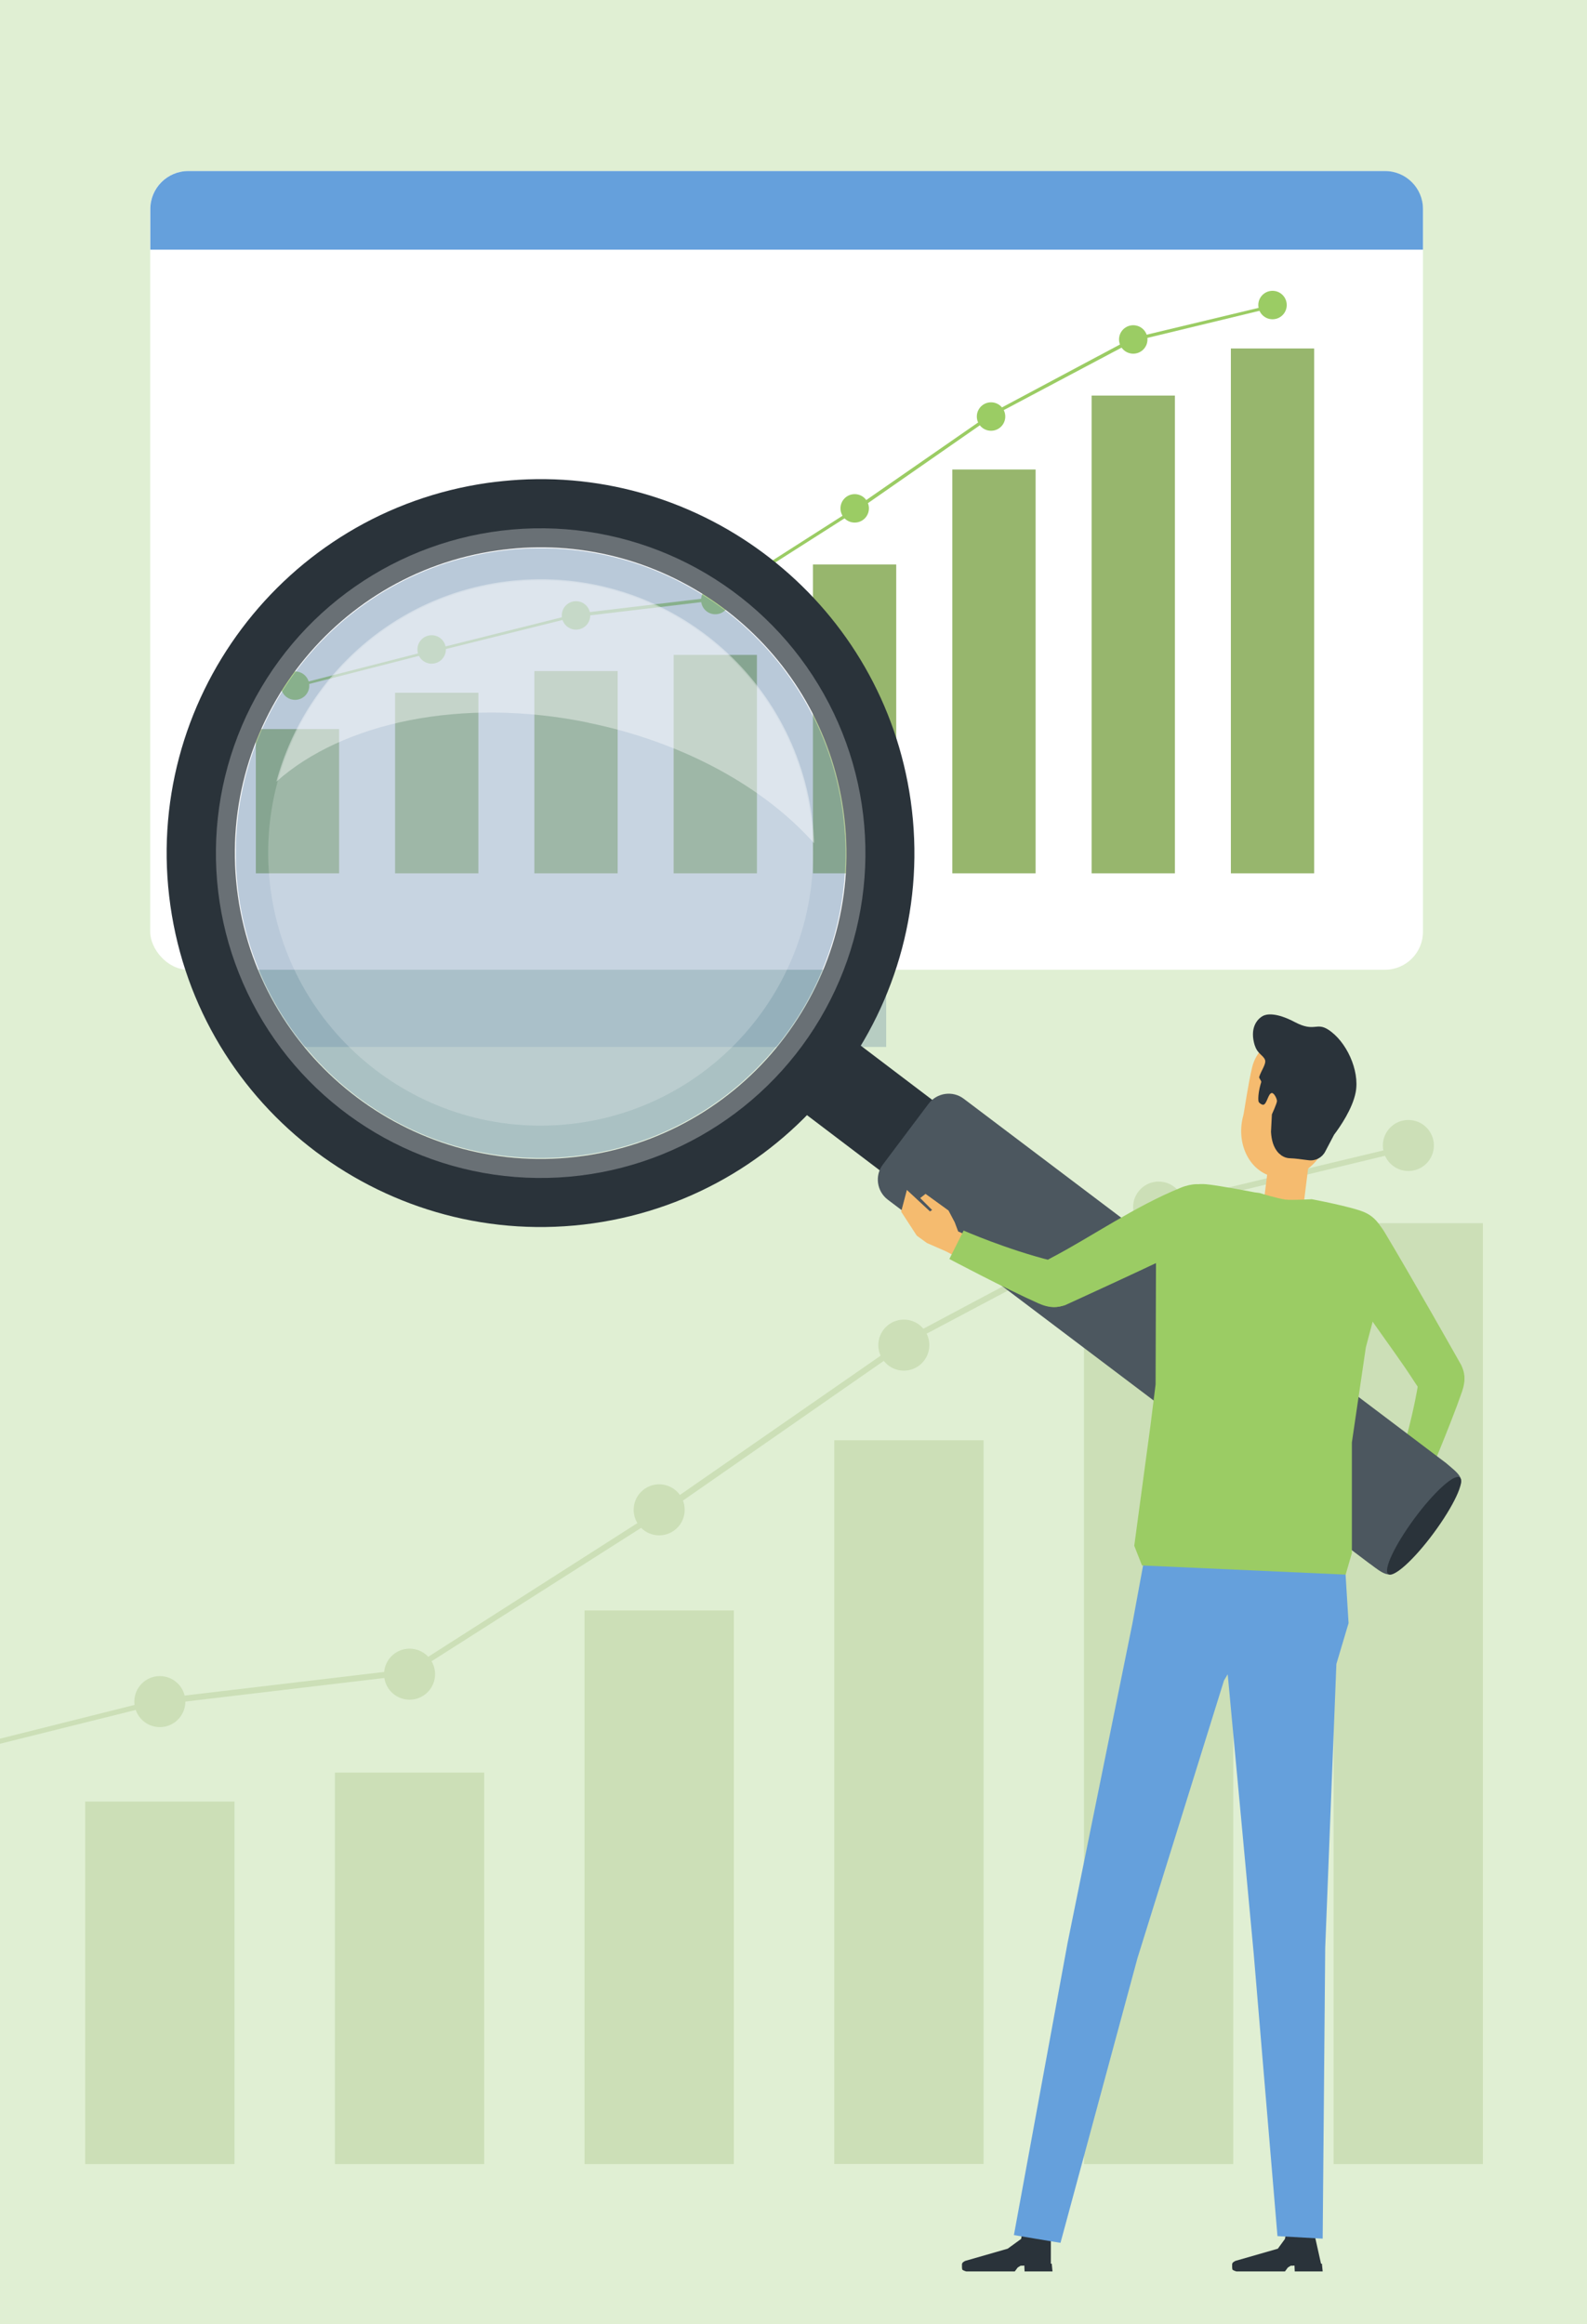 <?xml version="1.0" encoding="UTF-8"?><svg id="Capa_1" xmlns="http://www.w3.org/2000/svg" xmlns:xlink="http://www.w3.org/1999/xlink" viewBox="0 0 125 183"><defs><style>.cls-1{fill:none;}.cls-2{clip-path:url(#clippath);}.cls-3{fill:#f4be91;}.cls-4{fill:#65a0dc;}.cls-5,.cls-6,.cls-7,.cls-8{fill:#fff;}.cls-9{fill:#f5bb6f;}.cls-10{fill:#97b66d;}.cls-11{fill:#9bcc64;}.cls-12{fill:#e0efd3;}.cls-13{fill:#459301;}.cls-14{fill:#2a333a;}.cls-15{fill:#4c575f;}.cls-16,.cls-6{opacity:.2;}.cls-16,.cls-17{fill:#174a7f;}.cls-18{opacity:.27;}.cls-17,.cls-7{opacity:.3;}.cls-8{opacity:.4;}</style><clipPath id="clippath"><rect class="cls-13" x="35.11" y="-117.96" width="32.01" height="32.01"/></clipPath></defs><rect class="cls-12" width="125" height="183"/><g class="cls-18"><g><rect class="cls-10" x="6.71" y="141.86" width="11.76" height="28.55"/><rect class="cls-10" x="26.38" y="139.58" width="11.76" height="30.83"/><rect class="cls-10" x="46.04" y="126.81" width="11.76" height="43.6"/><rect class="cls-10" x="65.71" y="113.41" width="11.76" height="56.99"/><rect class="cls-10" x="85.38" y="102.97" width="11.76" height="67.44"/><rect class="cls-10" x="105.04" y="96.32" width="11.76" height="74.09"/></g><g><polygon class="cls-10" points="12.55 134.23 12.48 134.2 -6.82 139.01 -26.84 144.12 -26.64 143.69 -6.62 138.57 12.63 133.74 32.23 131.42 52.18 118.67 71.41 105.33 91.2 94.79 91.31 94.81 111.58 89.96 111.49 90.43 91.32 95.3 71.74 105.68 52.43 119.11 52.35 119.13 32.3 131.89 12.55 134.23"/><g><path class="cls-10" d="M12.59,136h0c-1.11,0-2.01-.9-2.01-2.01h0c0-1.11,.9-2.01,2.01-2.01h0c1.11,0,2.01,.9,2.01,2.01h0c0,1.11-.9,2.01-2.01,2.01Z"/><path class="cls-10" d="M32.26,133.84h0c-1.11,0-2.01-.9-2.01-2.01h0c0-1.11,.9-2.01,2.01-2.01h0c1.11,0,2.01,.9,2.01,2.01h0c0,1.11-.9,2.01-2.01,2.01Z"/><path class="cls-10" d="M51.92,120.9h0c-1.11,0-2.01-.9-2.01-2.01h0c0-1.11,.9-2.01,2.01-2.01h0c1.11,0,2.01,.9,2.01,2.01h0c0,1.11-.9,2.01-2.01,2.01Z"/><path class="cls-10" d="M71.19,107.93h0c-1.11,0-2.01-.9-2.01-2.01h0c0-1.11,.9-2.01,2.01-2.01h0c1.11,0,2.01,.9,2.01,2.01h0c0,1.11-.9,2.01-2.01,2.01Z"/><path class="cls-10" d="M91.26,97.06h0c-1.11,0-2.01-.9-2.01-2.01h0c0-1.11,.9-2.01,2.01-2.01h0c1.11,0,2.01,.9,2.01,2.01h0c0,1.11-.9,2.01-2.01,2.01Z"/><path class="cls-10" d="M110.93,92.21h0c-1.11,0-2.01-.9-2.01-2.01h0c0-1.11,.9-2.01,2.01-2.01h0c1.11,0,2.01,.9,2.01,2.01h0c0,1.11-.9,2.01-2.01,2.01Z"/></g></g></g><g><path class="cls-16" d="M20.9,19.54c-1.65,0-3,1.34-3,3v56.9c0,1.65,1.34,3,3,3h48.9V19.54H20.9Z"/><g><rect class="cls-5" x="11.83" y="13.47" width="100.25" height="62.89" rx="2.99" ry="2.99"/><path class="cls-4" d="M112.08,16.46c0-1.65-1.34-2.99-2.99-2.99H14.83c-1.65,0-2.99,1.34-2.99,2.99v3.2H112.08v-3.2Z"/></g><g><g><rect class="cls-10" x="20.15" y="57.41" width="6.56" height="11.36"/><rect class="cls-10" x="31.12" y="54.55" width="6.56" height="14.22"/><rect class="cls-10" x="42.09" y="52.84" width="6.56" height="15.93"/><rect class="cls-10" x="53.06" y="51.57" width="6.56" height="17.2"/><rect class="cls-10" x="64.03" y="44.45" width="6.56" height="24.32"/><rect class="cls-10" x="75.01" y="36.97" width="6.56" height="31.8"/><rect class="cls-10" x="85.98" y="31.15" width="6.56" height="37.62"/><rect class="cls-10" x="96.95" y="27.44" width="6.56" height="41.33"/></g><g><polygon class="cls-11" points="45.35 48.59 45.31 48.57 34.54 51.25 23.37 54.11 23.48 53.87 34.66 51.01 45.4 48.32 56.33 47.02 67.46 39.91 78.19 32.47 89.22 26.59 89.29 26.6 100.6 23.89 100.54 24.15 89.29 26.87 78.37 32.66 67.6 40.15 67.55 40.16 56.37 47.28 45.35 48.59"/><g><path class="cls-11" d="M23.24,55.11h0c-.62,0-1.12-.5-1.12-1.12h0c0-.62,.5-1.12,1.12-1.12h0c.62,0,1.12,.5,1.12,1.12h0c0,.62-.5,1.12-1.12,1.12Z"/><path class="cls-11" d="M34,52.26h0c-.62,0-1.12-.5-1.12-1.12h0c0-.62,.5-1.12,1.12-1.12h0c.62,0,1.12,.5,1.12,1.12h0c0,.62-.5,1.12-1.12,1.12Z"/><path class="cls-11" d="M45.37,49.58h0c-.62,0-1.12-.5-1.12-1.12h0c0-.62,.5-1.12,1.12-1.12h0c.62,0,1.12,.5,1.12,1.12h0c0,.62-.5,1.12-1.12,1.12Z"/><path class="cls-11" d="M56.34,48.37h0c-.62,0-1.12-.5-1.12-1.12h0c0-.62,.5-1.12,1.12-1.12h0c.62,0,1.12,.5,1.12,1.12h0c0,.62-.5,1.12-1.12,1.12Z"/><path class="cls-11" d="M67.32,41.15h0c-.62,0-1.12-.5-1.12-1.12h0c0-.62,.5-1.12,1.12-1.12h0c.62,0,1.12,.5,1.12,1.12h0c0,.62-.5,1.12-1.12,1.12Z"/><path class="cls-11" d="M78.06,33.92h0c-.62,0-1.12-.5-1.12-1.12h0c0-.62,.5-1.12,1.12-1.12h0c.62,0,1.12,.5,1.12,1.12h0c0,.62-.5,1.12-1.12,1.12Z"/><path class="cls-11" d="M89.26,27.85h0c-.62,0-1.12-.5-1.12-1.12h0c0-.62,.5-1.12,1.12-1.12h0c.62,0,1.12,.5,1.12,1.12h0c0,.62-.5,1.12-1.12,1.12Z"/><path class="cls-11" d="M100.23,25.14h0c-.62,0-1.12-.5-1.12-1.12h0c0-.62,.5-1.12,1.12-1.12h0c.62,0,1.12,.5,1.12,1.12h0c0,.62-.5,1.12-1.12,1.12Z"/></g></g></g></g><g><g><g><polygon class="cls-3" points="110.42 115.19 109.85 116.99 109.23 117.44 108.48 118.18 107.72 120.28 108.15 120.6 108.79 119.43 108.95 119.56 107.83 121.78 109.6 121.74 111.07 120.03 111.4 119.1 111.62 117.46 112.3 115.84 110.42 115.19"/><g><path class="cls-11" d="M114.21,110.25l-.17,.07c-1.06,.4-1.81-.23-2.63-1.51-1.89-2.95-4.54-6.12-6.29-9.59-.91-1.8-.06-2.68,.79-3.37l.16-.13c1.23-.77,2.35,.25,2.99,1.31,2.21,3.68,6.05,10.49,6.05,10.49,.47,1.15,.16,2.32-.91,2.73Z"/><path class="cls-11" d="M112.25,116.9l-2.31-.93s1.2-3.51,1.78-7.1c.25-1.57,.88-2.52,1.98-2.26h0c1.11,.26,2.08,1.19,1.45,2.99-.95,2.74-2.9,7.3-2.9,7.3Z"/></g></g><g><g><path class="cls-14" d="M100.3,115.67l-40.59-30.78,4.16-5.53,40.59,30.78c.09,.07,.11,.2,.04,.29l-3.9,5.19c-.07,.09-.2,.11-.29,.04Z"/><path class="cls-15" d="M107.91,123.15l-37.98-28.68c-.87-.66-1.05-1.9-.39-2.77l3.6-4.79c.66-.87,1.9-1.05,2.77-.39l37.98,28.68c.98,.83,1.58,1.23,.93,2.11l-4.66,6.24c-.66,.87-1.36,.26-2.24-.4Z"/><g><path class="cls-1" d="M41.18,43.14c-.66,.04-1.32,.1-1.98,.2-13.15,1.87-22.32,14.08-20.46,27.22,1.87,13.15,14.08,22.32,27.22,20.46,13.15-1.87,22.32-14.08,20.46-27.22-1.77-12.48-12.87-21.39-25.25-20.66Z"/><path class="cls-14" d="M40.86,37.78c-.8,.05-1.61,.13-2.42,.24-16.08,2.28-27.3,17.22-25.02,33.29,2.28,16.08,17.22,27.29,33.29,25.02,16.07-2.28,27.3-17.21,25.02-33.29-2.17-15.27-15.74-26.16-30.87-25.26Zm5.1,53.24c-13.14,1.86-25.36-7.31-27.22-20.46-1.87-13.15,7.31-25.36,20.46-27.22,.66-.09,1.32-.16,1.98-.2,12.37-.73,23.47,8.17,25.25,20.66,1.87,13.15-7.31,25.36-20.46,27.22Z"/></g><circle class="cls-7" cx="42.58" cy="67.18" r="25.58" transform="translate(-27.45 29.48) rotate(-29.34)"/><path class="cls-17" d="M66.56,65.76c.78,13.24-9.31,24.61-22.56,25.39-13.24,.78-24.61-9.31-25.39-22.55-.78-13.24,9.31-24.61,22.55-25.39,13.24-.78,24.61,9.31,25.39,22.56Z"/><path class="cls-6" d="M64.01,65.91c.7,11.83-8.32,21.99-20.16,22.69-11.83,.7-21.99-8.32-22.69-20.16-.7-11.83,8.32-21.99,20.16-22.69,11.83-.7,21.99,8.32,22.69,20.16Z"/><path class="cls-8" d="M46.33,56.91c7.55,1.54,13.88,5.1,17.79,9.49,0-.17,0-.33-.02-.5-.7-11.89-10.91-20.95-22.79-20.25-9.5,.56-17.19,7.2-19.54,15.9,5.22-4.66,14.6-6.69,24.56-4.65Z"/></g><path class="cls-14" d="M112.93,120.71c-1.55,2.1-3.15,3.55-3.58,3.24-.42-.31,.5-2.27,2.05-4.37,1.55-2.1,3.15-3.55,3.58-3.24s-.5,2.27-2.05,4.37Z"/></g></g><g><g><g><g><rect class="cls-9" x="98.71" y="92.29" width="5.03" height="3.14" transform="translate(-4.43 182.7) rotate(-82.9)"/><rect class="cls-3" x="96.09" y="94.64" width="9.07" height="5.16" transform="translate(12.8 -11.7) rotate(7.1)"/></g><path class="cls-9" d="M97.94,87.79c-.61,2.16,.39,4.33,2.23,4.84,1.84,.52,3.82-.81,4.43-2.97,.09-.31,1.35-4.19,1.38-4.49l-1.09-1.56-2.53-1.52h-2.37c-.04,.09-1.04,.59-1.37,1.97-.31,1.28-.62,3.5-.68,3.72Z"/></g><path class="cls-14" d="M98.83,82.32c-.41-1.33,.15-2.05,.64-2.32,.25-.14,1-.32,2.53,.49,1.53,.8,1.67,0,2.59,.57,1.45,.91,2.52,3.23,2.19,4.95-.25,1.3-1.23,2.72-1.7,3.34l-.7,1.33c-.25,.48-.77,.75-1.31,.68l-.98-.12c-.48-.06-.71,.03-1.15-.25l-.24-.2c-.4-.44-.55-1-.59-1.66l.07-1.38s.39-.85,.4-1.04c.01-.19-.24-.68-.42-.64-.28,.05-.37,.87-.65,.92-.11,.02-.35-.14-.38-.25-.06-.29,.02-.93,.21-1.53,.03-.1-.19-.31-.16-.41,.16-.51,.57-1.02,.46-1.34-.13-.36-.6-.48-.8-1.13Z"/></g><g><polygon class="cls-9" points="77.17 97.72 75.47 96.97 75.2 96.25 74.71 95.32 72.9 94.01 72.48 94.34 73.42 95.28 73.25 95.39 71.43 93.7 70.98 95.41 72.21 97.3 73.01 97.88 74.52 98.54 76.13 99.39 77.17 97.72"/><g><path class="cls-11" d="M81.24,101.65l-.06-.17c-.31-1.09,.39-1.79,1.73-2.49,3.1-1.63,6.48-4,10.08-5.46,1.87-.76,2.97,.14,3.3,1.07l.05,.13c.48,1.63-.38,2.37-1.49,2.91-3.85,1.9-10.97,5.14-10.97,5.14-1.18,.37-2.33-.04-2.64-1.14Z"/><path class="cls-11" d="M74.78,99.13l1.12-2.23s3.4,1.49,6.92,2.37c1.55,.39,2.44,1.09,2.09,2.17h0c-.35,1.08-1.36,1.97-3.1,1.2-2.65-1.18-7.03-3.5-7.03-3.5Z"/></g></g><g><g><g><path class="cls-14" d="M80.59,178.4h.09l.02,.46h2.2l-.06-.61h-.07s0,0,0,0v-2.24h-2.29l-.05,.29-1.06,.77-3.34,.96s-.26,.11-.26,.26v.26s.02,.16,.02,.16c0,0,.04,.07,.31,.15h3.83l.23-.31,.23-.14h.19Z"/><path class="cls-14" d="M101.87,178.4h.09l.02,.46h2.2l-.06-.61h-.07s0,0,0,0l-.5-2.24h-2.29l-.05,.29-.56,.77-3.34,.96s-.26,.11-.26,.26v.26s.02,.16,.02,.16c0,0,.04,.07,.31,.15h3.83l.23-.31,.23-.14h.19Z"/></g><polygon class="cls-4" points="106.29 122.13 90.03 121.59 90.05 123.19 89.19 127.86 84.09 152.98 79.86 176 83.53 176.61 89.59 154.2 96.41 132.32 96.7 131.84 98.75 153.86 100.62 176.08 104.18 176.28 104.38 153.38 105.26 131.03 106.22 127.81 105.98 123.91 106.29 122.13"/></g><path class="cls-11" d="M99.21,93.94l-.39-.05s-2.88-.56-3.84-.64c-2.34-.19-3.69,1.78-3.92,3.65l-.04,12.12-.4,3.2-1.28,9.5,.61,1.55,16.04,.72,.49-1.69v-8.71s1.1-7.49,1.1-7.49l1.63-6.15c.17-1.34,.13-3.65-1.71-4.48-.98-.44-4.18-1.04-4.18-1.04,0,0-1.56,.09-2.07,.03-.58-.07-2.01-.51-2.01-.51Z"/></g></g></g><g><rect class="cls-13" x="35.11" y="-117.96" width="32.01" height="32.01"/><g class="cls-2"><rect class="cls-13" x="-27.43" y="-154.59" width="295.32" height="211.35"/></g></g></svg>